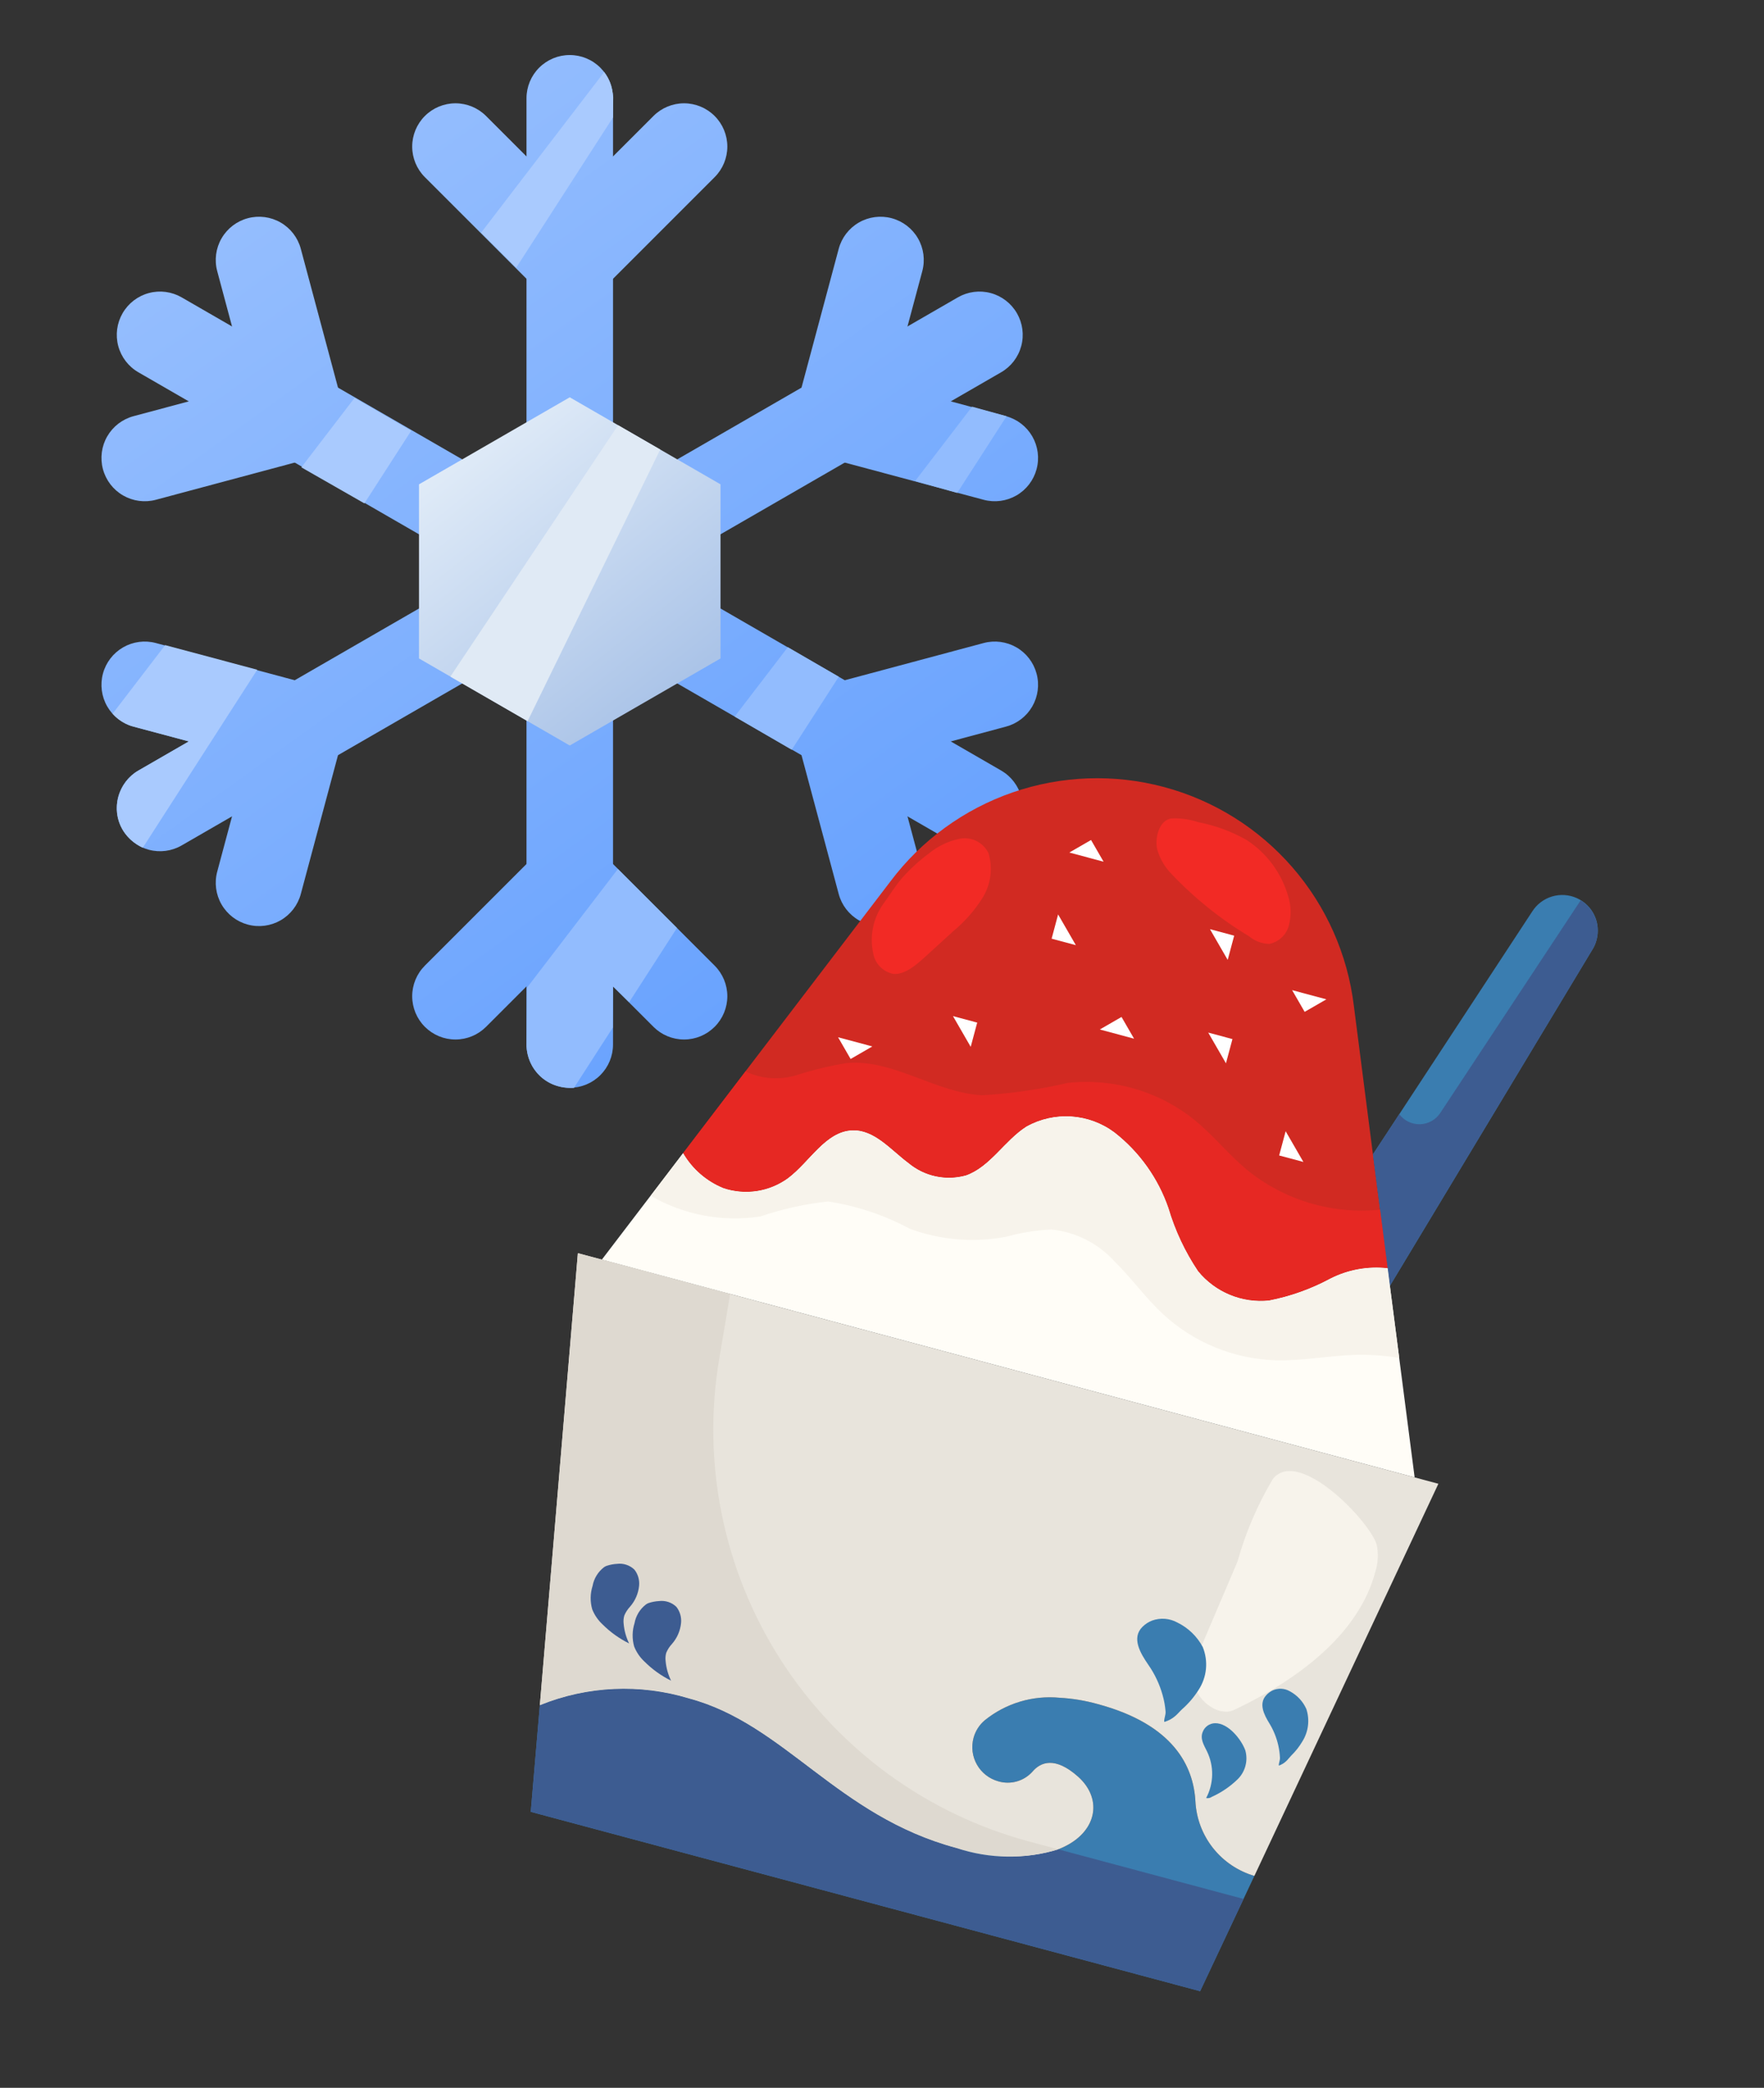 <svg width="218" height="258" viewBox="0 0 218 258" fill="none" xmlns="http://www.w3.org/2000/svg"><rect x="0" y="0" width="218" height="258" fill="#333333" stroke="none"/><path fill-rule="evenodd" clip-rule="evenodd" d="M75.758 12.143C75.758 10.727 75.195 9.367 74.193 8.366C73.192 7.364 71.832 6.801 70.415 6.801C70.413 6.801 70.411 6.801 70.408 6.801C68.991 6.801 67.632 7.364 66.631 8.366C65.628 9.367 65.066 10.727 65.066 12.143V58.238H75.758V12.143Z" fill="url(#paint0_linear_500_34174)"/><path fill-rule="evenodd" clip-rule="evenodd" d="M75.758 129.08C75.758 130.497 75.195 131.856 74.193 132.858C73.192 133.86 71.832 134.423 70.415 134.423C70.413 134.423 70.411 134.423 70.408 134.423C68.991 134.423 67.632 133.86 66.631 132.858C65.628 131.856 65.066 130.497 65.066 129.08C65.066 115.917 65.066 82.985 65.066 82.985H75.758V129.08Z" fill="url(#paint1_linear_500_34174)"/><path fill-rule="evenodd" clip-rule="evenodd" d="M88.319 21.891C89.322 20.889 89.885 19.53 89.885 18.114C89.885 16.697 89.322 15.337 88.319 14.336C88.318 14.334 88.316 14.332 88.314 14.33C87.312 13.329 85.954 12.766 84.537 12.766C83.12 12.766 81.761 13.329 80.759 14.33C75.449 19.64 66.419 28.67 66.419 28.67L73.98 36.231C73.98 36.231 83.01 27.201 88.319 21.891Z" fill="url(#paint2_linear_500_34174)"/><path fill-rule="evenodd" clip-rule="evenodd" d="M88.319 119.331C89.322 120.334 89.885 121.693 89.885 123.109C89.885 124.526 89.322 125.885 88.319 126.887C88.318 126.889 88.316 126.89 88.314 126.892C87.312 127.894 85.954 128.457 84.537 128.457C83.12 128.457 81.761 127.894 80.759 126.892C75.449 121.583 66.419 112.553 66.419 112.553L73.98 104.992C73.98 104.992 83.01 114.021 88.319 119.331Z" fill="url(#paint3_linear_500_34174)"/><path fill-rule="evenodd" clip-rule="evenodd" d="M52.504 21.891C51.502 20.889 50.94 19.53 50.94 18.114C50.94 16.697 51.502 15.337 52.504 14.336C52.506 14.334 52.508 14.332 52.51 14.33C53.511 13.329 54.871 12.766 56.287 12.766C57.704 12.766 59.063 13.329 60.065 14.33C65.375 19.64 74.405 28.67 74.405 28.67L66.844 36.231C66.844 36.231 57.814 27.201 52.504 21.891Z" fill="url(#paint4_linear_500_34174)"/><path fill-rule="evenodd" clip-rule="evenodd" d="M52.504 119.331C51.502 120.334 50.94 121.693 50.94 123.109C50.94 124.526 51.502 125.885 52.504 126.887L52.51 126.892C53.511 127.894 54.871 128.457 56.287 128.457C57.704 128.457 59.063 127.894 60.065 126.892C65.375 121.583 74.405 112.553 74.405 112.553L66.844 104.992C66.844 104.992 57.814 114.021 52.504 119.331Z" fill="url(#paint5_linear_500_34174)"/><path fill-rule="evenodd" clip-rule="evenodd" d="M22.45 36.747C21.223 36.039 19.765 35.846 18.396 36.213C17.027 36.58 15.861 37.476 15.152 38.703C15.151 38.705 15.149 38.707 15.148 38.709C14.44 39.936 14.248 41.395 14.614 42.763C14.981 44.132 15.876 45.299 17.104 46.007C28.503 52.589 57.023 69.054 57.023 69.054L62.369 59.794C62.369 59.794 33.85 43.329 22.45 36.747Z" fill="url(#paint6_linear_500_34174)"/><path fill-rule="evenodd" clip-rule="evenodd" d="M123.72 95.215C124.947 95.924 125.843 97.091 126.209 98.459C126.576 99.828 126.384 101.286 125.676 102.514C125.674 102.516 125.673 102.518 125.672 102.52C124.963 103.747 123.796 104.642 122.428 105.009C121.059 105.376 119.601 105.184 118.374 104.475C106.974 97.894 78.455 81.428 78.455 81.428L83.801 72.168C83.801 72.168 112.32 88.634 123.72 95.215Z" fill="url(#paint7_linear_500_34174)"/><path fill-rule="evenodd" clip-rule="evenodd" d="M37.173 30.743C36.806 29.374 35.911 28.207 34.684 27.499C33.456 26.79 31.998 26.599 30.63 26.965C30.628 26.966 30.625 26.967 30.623 26.967C29.254 27.334 28.087 28.229 27.379 29.457C26.67 30.683 26.478 32.142 26.845 33.51C28.788 40.764 32.093 53.098 32.093 53.098L42.421 50.331C42.421 50.331 39.117 37.996 37.173 30.743Z" fill="url(#paint8_linear_500_34174)"/><path fill-rule="evenodd" clip-rule="evenodd" d="M121.558 79.463C122.927 79.096 124.385 79.289 125.613 79.997C126.84 80.706 127.735 81.873 128.102 83.241C128.102 83.243 128.103 83.246 128.104 83.248C128.471 84.617 128.278 86.075 127.57 87.302C126.861 88.529 125.694 89.425 124.326 89.791C117.072 91.735 104.738 95.04 104.738 95.04L101.97 84.712C101.97 84.712 114.305 81.407 121.558 79.463Z" fill="url(#paint9_linear_500_34174)"/><path fill-rule="evenodd" clip-rule="evenodd" d="M19.265 61.76C17.897 62.126 16.438 61.934 15.212 61.226C13.984 60.518 13.089 59.35 12.722 57.982C12.722 57.98 12.721 57.977 12.72 57.975C12.354 56.606 12.545 55.148 13.254 53.921C13.963 52.693 15.129 51.798 16.498 51.431C23.751 49.488 36.086 46.183 36.086 46.183L38.854 56.511C38.854 56.511 26.519 59.816 19.265 61.76Z" fill="url(#paint10_linear_500_34174)"/><path fill-rule="evenodd" clip-rule="evenodd" d="M103.651 110.481C104.018 111.849 104.913 113.016 106.14 113.725C107.367 114.433 108.826 114.625 110.194 114.258C110.196 114.258 110.199 114.257 110.201 114.256C111.57 113.889 112.737 112.994 113.445 111.767C114.154 110.54 114.346 109.082 113.979 107.713C112.035 100.46 108.73 88.125 108.73 88.125L98.402 90.893C98.402 90.893 101.707 103.227 103.651 110.481Z" fill="url(#paint11_linear_500_34174)"/><path fill-rule="evenodd" clip-rule="evenodd" d="M123.72 46.007C124.947 45.299 125.843 44.132 126.209 42.763C126.576 41.395 126.384 39.936 125.676 38.709C125.674 38.707 125.673 38.705 125.672 38.703C124.963 37.476 123.796 36.58 122.428 36.213C121.059 35.846 119.601 36.039 118.374 36.747C106.974 43.329 78.455 59.794 78.455 59.794L83.801 69.054C83.801 69.054 112.32 52.589 123.72 46.007Z" fill="url(#paint12_linear_500_34174)"/><path fill-rule="evenodd" clip-rule="evenodd" d="M22.45 104.475C21.223 105.184 19.765 105.376 18.396 105.009C17.027 104.642 15.861 103.747 15.152 102.52C15.151 102.518 15.149 102.516 15.148 102.514C14.44 101.286 14.248 99.828 14.614 98.459C14.981 97.091 15.876 95.924 17.104 95.215C28.503 88.634 57.023 72.168 57.023 72.168L62.369 81.428C62.369 81.428 33.85 97.894 22.45 104.475Z" fill="url(#paint13_linear_500_34174)"/><path fill-rule="evenodd" clip-rule="evenodd" d="M121.558 61.76C122.927 62.126 124.385 61.934 125.613 61.226C126.84 60.518 127.735 59.35 128.102 57.982C128.102 57.98 128.103 57.977 128.104 57.975C128.471 56.606 128.278 55.148 127.57 53.921C126.861 52.693 125.694 51.798 124.326 51.431C117.072 49.488 104.738 46.183 104.738 46.183L101.97 56.511C101.97 56.511 114.305 59.816 121.558 61.76Z" fill="url(#paint14_linear_500_34174)"/><path fill-rule="evenodd" clip-rule="evenodd" d="M37.173 110.481C36.806 111.849 35.911 113.016 34.684 113.725C33.456 114.433 31.998 114.625 30.63 114.258C30.628 114.258 30.625 114.257 30.623 114.256C29.254 113.889 28.087 112.994 27.379 111.767C26.67 110.54 26.478 109.082 26.845 107.713C28.788 100.46 32.093 88.125 32.093 88.125L42.421 90.893C42.421 90.893 39.117 103.227 37.173 110.481Z" fill="url(#paint15_linear_500_34174)"/><path fill-rule="evenodd" clip-rule="evenodd" d="M103.651 30.743C104.018 29.374 104.913 28.207 106.14 27.499C107.367 26.79 108.826 26.599 110.194 26.965C110.196 26.966 110.199 26.967 110.201 26.967C111.57 27.334 112.737 28.229 113.445 29.457C114.154 30.683 114.346 32.142 113.979 33.51C112.035 40.764 108.73 53.098 108.73 53.098L98.402 50.331C98.402 50.331 101.707 37.996 103.651 30.743Z" fill="url(#paint16_linear_500_34174)"/><path fill-rule="evenodd" clip-rule="evenodd" d="M19.265 79.463C17.897 79.096 16.438 79.289 15.212 79.997C13.984 80.706 13.089 81.873 12.722 83.241C12.722 83.243 12.721 83.246 12.72 83.248C12.354 84.617 12.545 86.075 13.254 87.302C13.963 88.529 15.129 89.425 16.498 89.791C23.751 91.735 36.086 95.04 36.086 95.04L38.854 84.712C38.854 84.712 26.519 81.407 19.265 79.463Z" fill="url(#paint17_linear_500_34174)"/><path fill-rule="evenodd" clip-rule="evenodd" d="M70.412 49.096L89.045 59.853V81.369L70.412 92.127L51.779 81.369V59.853L70.412 49.096Z" fill="url(#paint18_linear_500_34174)"/><path fill-rule="evenodd" clip-rule="evenodd" d="M81.591 55.551L65.201 89.119L55.658 83.61L76.384 52.545L81.591 55.551Z" fill="#E0EAF5"/><path fill-rule="evenodd" clip-rule="evenodd" d="M76.364 107.386L83.661 114.674L77.751 123.848L75.757 121.898L75.734 126.98L70.929 134.438C67.468 134.615 65.183 132.101 65.063 129.252L65.114 122.07L76.364 107.386Z" fill="#92BCFE"/><path fill-rule="evenodd" clip-rule="evenodd" d="M97.363 79.975L103.659 83.629L97.847 92.653L90.791 88.553L97.363 79.975Z" fill="#92BCFE"/><path fill-rule="evenodd" clip-rule="evenodd" d="M124.398 51.436L118.293 60.913L113.092 59.444L120.132 50.255L124.398 51.436Z" fill="#92BCFE"/><path fill-rule="evenodd" clip-rule="evenodd" d="M20.41 79.722L31.79 82.762L17.644 104.765C13.359 102.667 13.639 97.528 16.86 95.363L23.342 91.621L16.199 89.714C15.248 89.378 14.503 88.858 13.917 88.198L20.41 79.722Z" fill="#A9CAFE"/><path fill-rule="evenodd" clip-rule="evenodd" d="M43.815 49.173L50.815 53.23L45.032 62.206L37.242 57.752L43.815 49.173Z" fill="#A9CAFE"/><path fill-rule="evenodd" clip-rule="evenodd" d="M75.754 14.514L63.796 33.077L59.463 28.746L74.665 8.902C75.318 9.789 75.655 10.592 75.783 12.025L75.754 14.514Z" fill="#A9CAFE"/><g clip-path="url(#clip0_500_34174)"><path d="M171.486 156.71L169.67 142.65L189.363 112.629C189.929 111.741 190.795 111.087 191.804 110.784C192.812 110.481 193.896 110.55 194.857 110.979C195.819 111.407 196.595 112.167 197.044 113.12C197.493 114.072 197.585 115.154 197.303 116.168C197.187 116.617 196.997 117.043 196.741 117.43L171.765 158.903L171.486 156.71Z" fill="#3A7DB0"/><path d="M148.315 246.062L65.592 223.897L66.716 210.721C72.588 208.332 79.103 208.038 85.165 209.888C96.992 213.057 103.447 224.413 118.207 228.368C132.967 232.323 138.338 224.136 133.242 219.561C130.368 216.994 128.588 217.769 127.607 218.918C127.088 219.501 126.414 219.925 125.663 220.138C124.912 220.352 124.116 220.347 123.368 220.125C122.253 219.814 121.305 219.074 120.733 218.067C120.161 217.06 120.011 215.867 120.316 214.75C120.546 213.905 121.028 213.15 121.698 212.585C124.298 210.482 127.619 209.483 130.948 209.801C132.538 209.889 134.115 210.15 135.649 210.58C145.08 213.107 147.503 218.313 147.732 222.61C147.842 224.71 148.603 226.725 149.909 228.374C151.215 230.023 153.001 231.225 155.02 231.815L148.315 246.062Z" fill="#3A7DB0"/><path d="M174.826 182.57L71.415 154.861L66.716 210.721C72.587 208.332 79.103 208.038 85.165 209.888C96.992 213.057 103.447 224.413 118.207 228.368C132.967 232.323 138.338 224.136 133.242 219.561C130.368 216.994 128.588 217.769 127.606 218.918C127.088 219.501 126.414 219.925 125.663 220.138C124.912 220.352 124.116 220.347 123.368 220.125C122.253 219.814 121.305 219.074 120.733 218.067C120.161 217.06 120.011 215.868 120.316 214.75C120.546 213.905 121.028 213.15 121.698 212.585C124.298 210.482 127.619 209.483 130.948 209.801C132.538 209.889 134.115 210.15 135.649 210.58C145.08 213.107 147.503 218.313 147.732 222.61C147.842 224.71 148.603 226.725 149.909 228.374C151.215 230.023 153.001 231.225 155.02 231.815L177.76 183.356L174.826 182.57Z" fill="#E8E4DC"/><path d="M97.39 145.585C96.252 146.414 94.932 146.957 93.54 147.171C92.148 147.384 90.726 147.261 89.392 146.811C87.304 145.96 85.556 144.442 84.419 142.494L110.036 108.926C113.867 103.83 119.134 99.996 125.16 97.916C131.187 95.837 137.698 95.608 143.856 97.257C150.014 98.908 155.538 102.362 159.717 107.176C163.897 111.99 166.541 117.944 167.31 124.273L169.67 142.65L171.486 156.711C169.052 156.436 166.59 156.881 164.405 157.99C162.025 159.273 159.465 160.189 156.811 160.704C155.166 160.871 153.505 160.626 151.978 159.993C150.451 159.36 149.104 158.357 148.06 157.076C146.454 154.681 145.22 152.057 144.401 149.293C143.131 145.593 140.814 142.342 137.732 139.933C136.183 138.775 134.332 138.091 132.403 137.961C130.473 137.831 128.548 138.262 126.857 139.201C124.152 140.915 122.375 144.193 119.365 145.248C118.152 145.585 116.875 145.624 115.643 145.361C114.412 145.098 113.262 144.541 112.293 143.738C110.072 142.084 108.055 139.554 105.293 139.68C102.013 139.828 100.086 143.547 97.39 145.585Z" fill="#D12A22"/><path d="M84.42 142.494C85.556 144.442 87.304 145.959 89.392 146.811C90.726 147.261 92.148 147.384 93.54 147.171C94.932 146.957 96.252 146.413 97.39 145.584C100.086 143.547 102.013 139.828 105.293 139.68C108.055 139.553 110.072 142.084 112.293 143.737C113.262 144.541 114.412 145.098 115.643 145.361C116.875 145.623 118.152 145.585 119.365 145.247C122.375 144.193 124.152 140.914 126.857 139.201C128.548 138.261 130.473 137.831 132.403 137.961C134.332 138.09 136.183 138.775 137.732 139.932C140.814 142.341 143.131 145.593 144.401 149.292C145.22 152.057 146.454 154.681 148.06 157.076C149.105 158.357 150.451 159.359 151.978 159.993C153.505 160.626 155.166 160.87 156.811 160.704C159.465 160.188 162.025 159.273 164.405 157.99C166.59 156.881 169.052 156.436 171.486 156.71L171.765 158.903L174.826 182.57L74.379 155.656L84.42 142.494Z" fill="#FFFDF7"/><path d="M130.797 228.532C126.685 229.786 122.285 229.729 118.207 228.368C103.447 224.413 96.992 213.057 85.165 209.888C79.103 208.037 72.587 208.331 66.716 210.72L65.592 223.897L148.315 246.062L153.679 234.664L130.797 228.532Z" fill="#3D5C91"/><path d="M118.207 228.368C122.285 229.729 126.685 229.787 130.796 228.533L127.204 227.57C114.541 224.177 103.598 216.185 96.511 205.155C89.425 194.126 86.705 180.851 88.882 167.923L90.235 159.904L71.415 154.861L66.716 210.721C72.587 208.332 79.103 208.038 85.165 209.888C96.992 213.057 103.447 224.413 118.207 228.368Z" fill="#DED9D0"/><path d="M148.435 203.529C147.836 204.692 147.503 205.974 147.462 207.282C147.505 208.036 147.734 208.767 148.128 209.411C148.523 210.054 149.072 210.59 149.725 210.969C150.331 211.364 151.047 211.556 151.769 211.517C152.14 211.459 152.498 211.338 152.828 211.159C160.948 207.25 167.973 201.678 169.956 194.277C170.298 193.213 170.368 192.081 170.162 190.983C169.535 188.267 160.556 178.75 157.307 182.754C155.406 185.949 153.936 189.381 152.936 192.961L148.435 203.529Z" fill="#F7F3EB"/><path d="M74.636 193.676C73.899 194.245 73.399 195.067 73.232 195.983C72.936 196.916 72.919 197.915 73.184 198.858C73.465 199.574 73.905 200.217 74.47 200.74C75.427 201.695 76.534 202.488 77.746 203.087C77.379 202.335 77.152 201.523 77.076 200.69C77.029 200.34 77.054 199.984 77.151 199.645C77.32 199.241 77.56 198.871 77.858 198.551C78.494 197.827 78.887 196.922 78.981 195.964C79.053 195.248 78.846 194.533 78.403 193.967C78.122 193.696 77.784 193.491 77.414 193.368C77.044 193.244 76.651 193.205 76.264 193.253C75.825 193.276 75.391 193.359 74.973 193.497C74.853 193.54 74.74 193.601 74.636 193.676Z" fill="#3D5C91"/><path d="M79.822 198.275C79.085 198.844 78.585 199.666 78.418 200.581C78.122 201.515 78.105 202.514 78.369 203.456C78.65 204.173 79.09 204.816 79.656 205.338C80.612 206.294 81.719 207.087 82.932 207.686C82.565 206.934 82.338 206.122 82.262 205.289C82.214 204.939 82.24 204.583 82.336 204.243C82.506 203.84 82.745 203.47 83.043 203.149C83.68 202.426 84.073 201.521 84.167 200.562C84.238 199.847 84.031 199.132 83.588 198.565C83.308 198.294 82.97 198.09 82.6 197.966C82.23 197.843 81.837 197.803 81.45 197.851C81.011 197.875 80.576 197.957 80.159 198.096C80.038 198.139 79.925 198.199 79.822 198.275Z" fill="#3D5C91"/><path d="M149.161 216.424C149.6 217.326 149.82 218.319 149.802 219.322C149.784 220.325 149.53 221.31 149.059 222.195C149.181 222.218 149.306 222.217 149.427 222.191C149.548 222.165 149.662 222.115 149.764 222.044C150.953 221.506 152.039 220.765 152.973 219.852C153.43 219.395 153.757 218.825 153.919 218.199C154.082 217.573 154.074 216.916 153.897 216.294C153.409 214.954 151.793 212.913 150.157 212.946C149.828 212.952 149.509 213.056 149.239 213.244C148.969 213.433 148.761 213.697 148.642 214.004C148.279 214.866 148.78 215.645 149.161 216.424Z" fill="#3A7DB0"/><path d="M157.284 208.888C156.979 209.033 156.706 209.238 156.481 209.491C155.516 210.541 156.231 211.92 156.863 212.95C157.386 213.803 157.763 214.737 157.981 215.713C158.091 216.208 158.158 216.711 158.181 217.218C158.199 217.543 158.022 217.871 158.041 218.184C158.393 218.066 158.714 217.869 158.978 217.608C159.184 217.413 159.355 217.17 159.557 216.967C160.107 216.432 160.582 215.825 160.971 215.164C161.334 214.575 161.564 213.913 161.645 213.226C161.726 212.539 161.656 211.843 161.44 211.185C161.022 210.249 160.303 209.48 159.398 208.998C159.08 208.814 158.722 208.708 158.354 208.688C157.987 208.669 157.62 208.737 157.284 208.888Z" fill="#3A7DB0"/><path d="M142.383 200.261C141.938 200.433 141.534 200.695 141.195 201.03C139.8 202.402 140.923 204.285 141.904 205.713C142.704 206.856 143.304 208.127 143.679 209.471C143.867 210.132 143.99 210.809 144.045 211.494C144.081 211.947 143.837 212.366 143.878 212.788C144.385 212.649 144.853 212.397 145.247 212.051C145.543 211.809 145.795 211.479 146.087 211.217C146.87 210.527 147.552 209.73 148.111 208.848C148.624 208.072 148.94 207.183 149.033 206.258C149.125 205.332 148.991 204.398 148.642 203.536C147.943 202.222 146.847 201.162 145.51 200.508C145.036 200.247 144.512 200.09 143.973 200.047C143.434 200.005 142.892 200.077 142.383 200.261Z" fill="#3A7DB0"/><path d="M195.342 111.26L177.975 137.559C177.699 137.969 177.329 138.307 176.896 138.545C176.462 138.783 175.978 138.914 175.484 138.927C174.989 138.939 174.499 138.833 174.054 138.618C173.609 138.403 173.222 138.084 172.925 137.688L169.67 142.65L171.487 156.71L171.765 158.903L196.741 117.429C196.997 117.043 197.187 116.617 197.303 116.168C197.546 115.248 197.486 114.274 197.133 113.39C196.78 112.506 196.152 111.759 195.342 111.26Z" fill="#3D5C91"/><path d="M97.39 145.584C100.086 143.547 102.013 139.827 105.293 139.68C108.055 139.553 110.072 142.083 112.293 143.737C113.262 144.54 114.412 145.097 115.643 145.36C116.875 145.623 118.152 145.584 119.365 145.247C122.375 144.192 124.152 140.914 126.857 139.2C128.548 138.261 130.473 137.83 132.403 137.96C134.332 138.09 136.183 138.775 137.732 139.932C140.814 142.341 143.131 145.593 144.401 149.292C145.22 152.057 146.454 154.681 148.06 157.075C149.105 158.357 150.451 159.359 151.978 159.992C153.505 160.626 155.166 160.87 156.811 160.704C159.465 160.188 162.025 159.273 164.405 157.989C166.59 156.88 169.052 156.436 171.487 156.71L170.554 149.484C167.61 149.784 164.636 149.499 161.803 148.646C158.97 147.794 156.333 146.39 154.044 144.515C151.814 142.634 149.969 140.333 147.719 138.478C145.532 136.697 143.013 135.367 140.308 134.567C137.602 133.768 134.765 133.513 131.961 133.819C128.483 134.625 124.945 135.137 121.382 135.349C115.639 135.046 110.453 130.89 104.719 131.356C102.616 131.689 100.541 132.185 98.514 132.838C96.463 133.488 94.245 133.36 92.283 132.477C92.232 132.464 92.194 132.412 92.144 132.383L84.425 142.508C85.562 144.456 87.31 145.973 89.398 146.825C90.732 147.272 92.154 147.392 93.545 147.176C94.935 146.96 96.254 146.414 97.39 145.584Z" fill="#E62823"/><path d="M93.987 150.32C96.696 149.396 99.499 148.776 102.344 148.471C105.879 149.017 109.296 150.159 112.449 151.85C116.279 153.26 120.423 153.594 124.429 152.813C126.233 152.312 128.088 152.018 129.959 151.937C132.96 152.248 135.739 153.662 137.759 155.904C139.887 157.998 141.631 160.471 143.831 162.486C147.603 165.932 152.48 167.922 157.586 168.096C160.836 168.194 164.064 167.548 167.313 167.436C169.19 167.379 171.067 167.5 172.921 167.8L171.769 158.923L171.491 156.731C169.056 156.456 166.594 156.901 164.409 158.01C162.029 159.294 159.469 160.209 156.815 160.724C155.17 160.891 153.509 160.646 151.982 160.013C150.455 159.38 149.109 158.377 148.064 157.096C146.458 154.701 145.225 152.077 144.406 149.313C143.135 145.613 140.818 142.362 137.736 139.953C136.187 138.795 134.336 138.111 132.407 137.981C130.478 137.851 128.552 138.282 126.861 139.221C124.156 140.935 122.379 144.213 119.369 145.268C118.156 145.605 116.879 145.644 115.648 145.381C114.416 145.118 113.267 144.561 112.297 143.758C110.077 142.104 108.059 139.574 105.298 139.7C102.017 139.848 100.09 143.567 97.394 145.605C96.256 146.434 94.936 146.978 93.544 147.191C92.153 147.404 90.73 147.281 89.396 146.831C87.308 145.98 85.56 144.462 84.424 142.514L80.417 147.769C84.516 150.145 89.305 151.045 93.987 150.32Z" fill="#F7F3EB"/><path d="M151.722 118.619L152.524 115.625L149.53 114.823L151.722 118.619Z" fill="white"/><path d="M152.309 128.404L149.315 127.602L151.507 131.398L152.309 128.404Z" fill="white"/><path d="M161.232 125.041L163.916 123.492L159.683 122.357L161.232 125.041Z" fill="white"/><path d="M120.765 126.369L117.771 125.566L119.963 129.363L120.765 126.369Z" fill="white"/><path d="M154.106 103.829C152.24 102.76 150.21 102.008 148.098 101.604C147.041 101.252 145.929 101.093 144.816 101.135C143.263 101.29 142.691 103.543 143.005 104.946C143.325 106.078 143.92 107.112 144.737 107.958C147.577 110.964 150.814 113.569 154.359 115.699C155.059 116.288 155.938 116.621 156.853 116.644C157.434 116.53 157.971 116.254 158.401 115.847C158.832 115.44 159.138 114.92 159.284 114.346C159.595 113.172 159.566 111.934 159.202 110.775C158.391 107.923 156.583 105.458 154.106 103.829Z" fill="#F22A25"/><path d="M122.16 105.426C121.838 104.764 121.302 104.23 120.638 103.911C119.975 103.592 119.223 103.506 118.505 103.667C117.17 103.956 115.921 104.555 114.86 105.414C113.653 106.305 112.541 107.316 111.541 108.434C110.622 109.471 109.954 110.633 109.122 111.751C108.523 112.609 108.105 113.579 107.894 114.604C107.683 115.628 107.683 116.684 107.894 117.709C107.988 118.353 108.279 118.953 108.726 119.426C109.174 119.898 109.757 120.221 110.396 120.349C111.803 120.476 113.181 119.295 114.409 118.174L117.808 115.07C119.228 113.895 120.452 112.501 121.434 110.94C121.938 110.124 122.264 109.211 122.389 108.261C122.514 107.31 122.436 106.344 122.16 105.426Z" fill="#F22A25"/><path d="M161.076 143.588L158.082 142.786L158.884 139.792L161.076 143.588Z" fill="white"/><path d="M132.956 116.799L129.962 115.997L130.764 113.003L132.956 116.799Z" fill="white"/><path d="M132.15 105.352L134.834 103.803L136.383 106.486L132.15 105.352Z" fill="white"/><path d="M135.917 127.22L138.601 125.671L140.151 128.355L135.917 127.22Z" fill="white"/><path d="M107.805 129.314L105.121 130.864L103.571 128.18L107.805 129.314Z" fill="white"/></g><defs><linearGradient id="paint0_linear_500_34174" x1="31.619" y1="16.144" x2="106.393" y2="119.408" gradientUnits="userSpaceOnUse"><stop stop-color="#97BFFE"/><stop offset="1" stop-color="#68A2FE"/></linearGradient><linearGradient id="paint1_linear_500_34174" x1="31.619" y1="16.144" x2="106.393" y2="119.408" gradientUnits="userSpaceOnUse"><stop stop-color="#97BFFE"/><stop offset="1" stop-color="#68A2FE"/></linearGradient><linearGradient id="paint2_linear_500_34174" x1="31.619" y1="16.143" x2="106.393" y2="119.408" gradientUnits="userSpaceOnUse"><stop stop-color="#97BFFE"/><stop offset="1" stop-color="#68A2FE"/></linearGradient><linearGradient id="paint3_linear_500_34174" x1="31.619" y1="16.144" x2="106.393" y2="119.408" gradientUnits="userSpaceOnUse"><stop stop-color="#97BFFE"/><stop offset="1" stop-color="#68A2FE"/></linearGradient><linearGradient id="paint4_linear_500_34174" x1="31.619" y1="16.143" x2="106.393" y2="119.408" gradientUnits="userSpaceOnUse"><stop stop-color="#97BFFE"/><stop offset="1" stop-color="#68A2FE"/></linearGradient><linearGradient id="paint5_linear_500_34174" x1="31.619" y1="16.144" x2="106.393" y2="119.408" gradientUnits="userSpaceOnUse"><stop stop-color="#97BFFE"/><stop offset="1" stop-color="#68A2FE"/></linearGradient><linearGradient id="paint6_linear_500_34174" x1="31.619" y1="16.143" x2="106.393" y2="119.408" gradientUnits="userSpaceOnUse"><stop stop-color="#97BFFE"/><stop offset="1" stop-color="#68A2FE"/></linearGradient><linearGradient id="paint7_linear_500_34174" x1="31.619" y1="16.143" x2="106.393" y2="119.408" gradientUnits="userSpaceOnUse"><stop stop-color="#97BFFE"/><stop offset="1" stop-color="#68A2FE"/></linearGradient><linearGradient id="paint8_linear_500_34174" x1="31.619" y1="16.143" x2="106.393" y2="119.408" gradientUnits="userSpaceOnUse"><stop stop-color="#97BFFE"/><stop offset="1" stop-color="#68A2FE"/></linearGradient><linearGradient id="paint9_linear_500_34174" x1="31.619" y1="16.144" x2="106.393" y2="119.408" gradientUnits="userSpaceOnUse"><stop stop-color="#97BFFE"/><stop offset="1" stop-color="#68A2FE"/></linearGradient><linearGradient id="paint10_linear_500_34174" x1="31.619" y1="16.143" x2="106.393" y2="119.408" gradientUnits="userSpaceOnUse"><stop stop-color="#97BFFE"/><stop offset="1" stop-color="#68A2FE"/></linearGradient><linearGradient id="paint11_linear_500_34174" x1="31.619" y1="16.144" x2="106.393" y2="119.409" gradientUnits="userSpaceOnUse"><stop stop-color="#97BFFE"/><stop offset="1" stop-color="#68A2FE"/></linearGradient><linearGradient id="paint12_linear_500_34174" x1="31.619" y1="16.143" x2="106.393" y2="119.408" gradientUnits="userSpaceOnUse"><stop stop-color="#97BFFE"/><stop offset="1" stop-color="#68A2FE"/></linearGradient><linearGradient id="paint13_linear_500_34174" x1="31.619" y1="16.143" x2="106.393" y2="119.408" gradientUnits="userSpaceOnUse"><stop stop-color="#97BFFE"/><stop offset="1" stop-color="#68A2FE"/></linearGradient><linearGradient id="paint14_linear_500_34174" x1="31.619" y1="16.143" x2="106.393" y2="119.408" gradientUnits="userSpaceOnUse"><stop stop-color="#97BFFE"/><stop offset="1" stop-color="#68A2FE"/></linearGradient><linearGradient id="paint15_linear_500_34174" x1="31.619" y1="16.144" x2="106.393" y2="119.409" gradientUnits="userSpaceOnUse"><stop stop-color="#97BFFE"/><stop offset="1" stop-color="#68A2FE"/></linearGradient><linearGradient id="paint16_linear_500_34174" x1="31.619" y1="16.143" x2="106.393" y2="119.408" gradientUnits="userSpaceOnUse"><stop stop-color="#97BFFE"/><stop offset="1" stop-color="#68A2FE"/></linearGradient><linearGradient id="paint17_linear_500_34174" x1="31.619" y1="16.144" x2="106.393" y2="119.408" gradientUnits="userSpaceOnUse"><stop stop-color="#97BFFE"/><stop offset="1" stop-color="#68A2FE"/></linearGradient><linearGradient id="paint18_linear_500_34174" x1="59.463" y1="52.543" x2="84.475" y2="84.008" gradientUnits="userSpaceOnUse"><stop stop-color="#E1ECF8"/><stop offset="1" stop-color="#ABC4E8"/></linearGradient><clipPath id="clip0_500_34174"><rect width="148.779" height="148.779" fill="white" transform="translate(73.507 75.199) rotate(15)"/></clipPath></defs></svg>